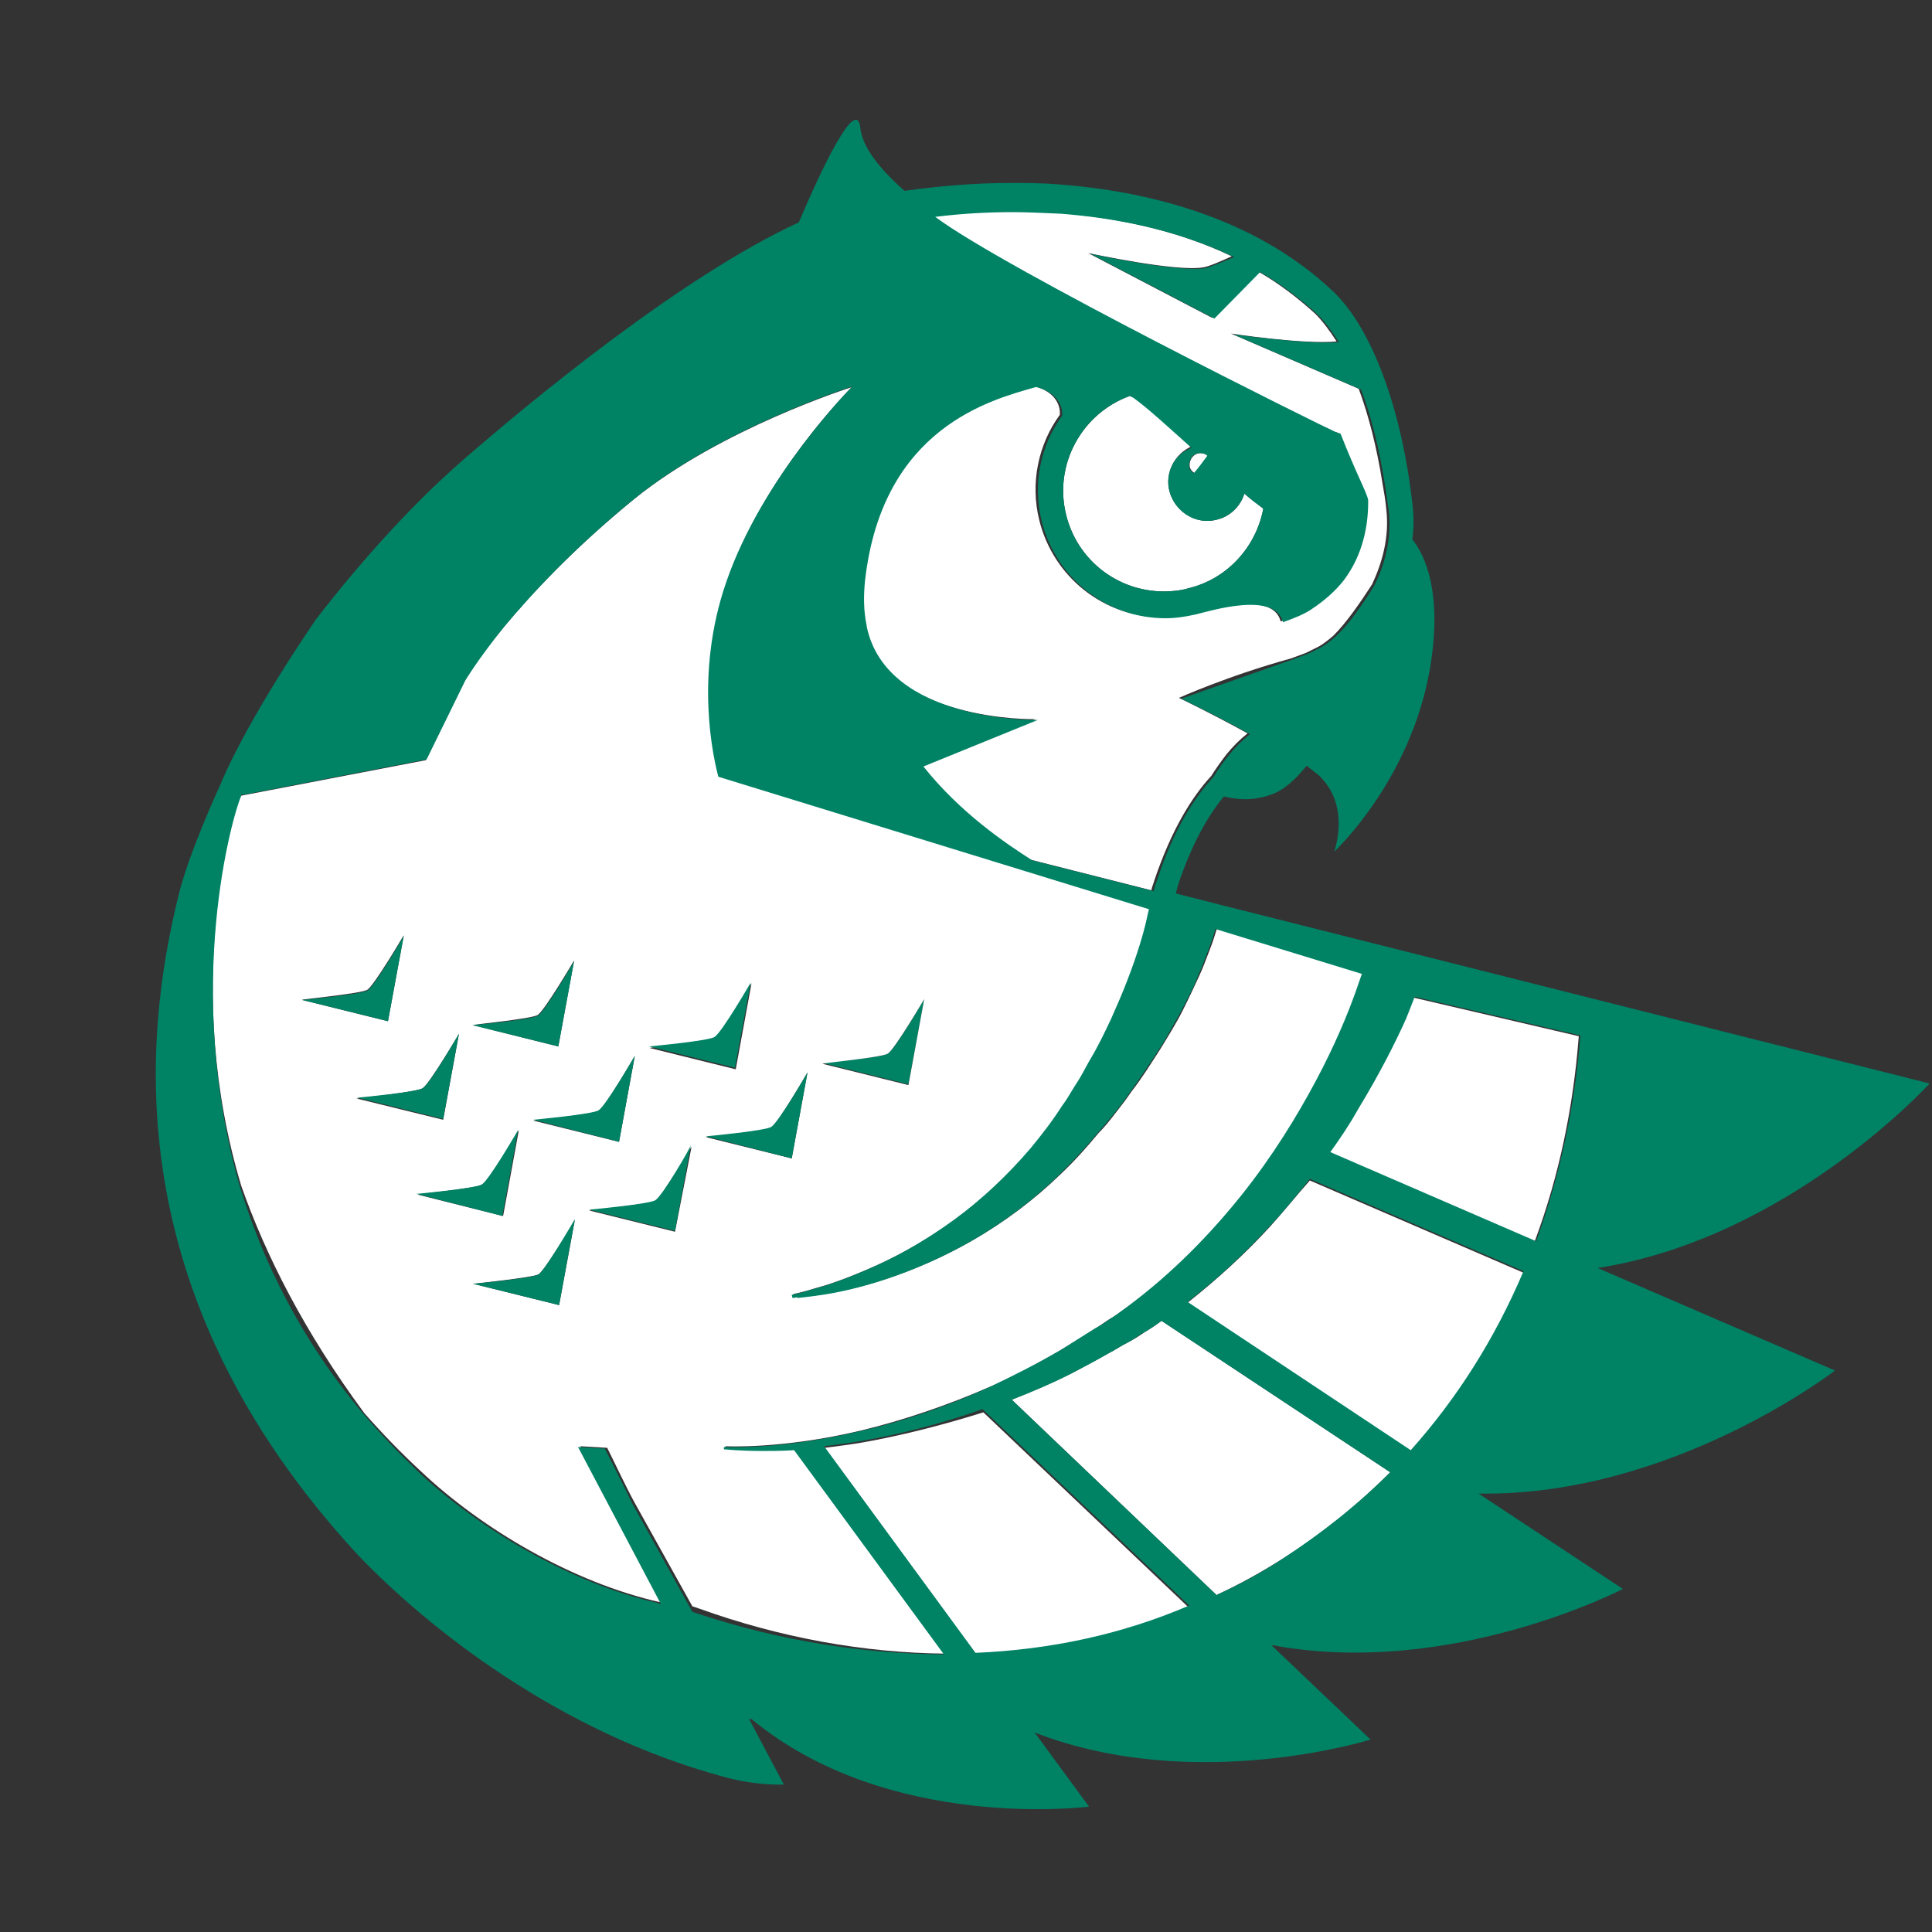 <?xml version="1.0" encoding="utf-8"?>
<!-- Generator: Adobe Illustrator 28.2.0, SVG Export Plug-In . SVG Version: 6.00 Build 0)  -->
<svg version="1.1" id="Layer_1" xmlns="http://www.w3.org/2000/svg" xmlns:xlink="http://www.w3.org/1999/xlink" x="0px" y="0px"
	 viewBox="0 0 245 245" style="enable-background:new 0 0 245 245;" xml:space="preserve" width="245px" height="245px">
<rect x="0" y="0" width="245" height="245" fill="#333333" stroke="none"/>
<style type="text/css">
	.st0{fill:none;}
	.st1{fill:#FFFFFF;}
	.st2{fill:#008265;}
</style>
<g>
	<path class="st0" d="M173.3,63.7L173.3,63.7C173.4,63.6,173.4,63.6,173.3,63.7C173.4,63.6,173.3,63.6,173.3,63.7z"/>
	<path class="st0" d="M163.8,83.3c-8,2.2-14.2,5-14.2,5L163.8,83.3z"/>
	<path class="st0" d="M30.7,150.3c2.9,9.5,7.7,19.4,15.6,28.8C38.7,168.9,33.8,159.2,30.7,150.3z"/>
	<path class="st0" d="M170.3,73.6c-1.2,1.4-2.6,2.6-4,3.6C168,76.2,169.3,74.9,170.3,73.6z"/>
	<path class="st0" d="M83.9,203.2l-10.5-19.9l10.2,19.9C83.7,203.2,83.8,203.2,83.9,203.2z"/>
	<path class="st0" d="M87.6,203.7l-7.3-13.1l7.6,13.7l0.9,0.3c10.4,3.4,20.6,5,31,5.1c-10.4-0.1-20.9-2-31.2-5.7L87.6,203.7z"/>
	<path class="st1" d="M168.5,146.2l26.1,11.3l0,0l0.1-0.3c3-8.1,4.8-16.7,5.5-25.7v-0.1l-21-4.9c-0.3,0.8-0.7,1.8-1.2,3
		c-1.3,2.9-3.3,6.9-6.1,11.5C171,142.6,169.8,144.4,168.5,146.2z"/>
	<path class="st1" d="M161.1,155.5c-3.1,3.4-6.7,6.7-10.5,9.7l28.3,18.8c5.9-6.6,10.7-14.2,14.3-22.6l-27.1-11.7
		C164.5,151.5,162.9,153.5,161.1,155.5z"/>
	<path class="st1" d="M145.2,168.9c-0.7,0.5-1.5,1-2.3,1.4c-0.8,0.4-1.5,0.9-2.3,1.3c-1.6,0.9-3.1,1.7-4.6,2.5
		c-2.6,1.3-5.2,2.4-7.7,3.4l26,24.8l0.1-0.1c2.8-1.3,5.5-2.8,8.2-4.5c4.9-3.1,9.5-6.8,13.7-11l-29-19.2
		C146.6,168,145.9,168.5,145.2,168.9z"/>
	<path class="st1" d="M109.6,79.3c2.5,12.3,21.7,11.9,21.7,11.9l-14.5,5.9c4.7,5.9,10.5,9.8,13.8,11.9l15.4,3.9
		c0.1-0.5,0.3-0.9,0.4-1.3c2.2-6.5,4.8-10.6,7.2-13.2c0.5-0.8,1.2-1.8,1.9-2.7c0.8-1,1.7-1.9,2.7-2.7c-4.5-2.5-8.7-4.5-8.7-4.5
		s6.2-2.8,14.2-5l1.9-0.7l1.2-0.6c0.7-0.3,1.5-0.9,2.3-1.6c1.7-1.7,3.4-4.2,4.9-6.5c1.3-2.8,2.2-6,1.8-9.5c-0.1-1.1-0.3-2.3-0.5-3.4
		c-0.7-4.4-1.7-8.4-3-11.9l-16.2-7c0,0,9.1,1.4,13.4,1c-0.9-1.4-1.8-2.6-2.7-3.5c-2.3-2.1-4.7-3.9-7.3-5.4l-5.8,5.9l-15.7-8.2
		c0.6,0.1,11.2,2.4,14.6,1.8c0.7-0.1,2.3-0.8,3.6-1.4c-7.5-3.6-15.6-5-22-5.5c-2.3-0.2-4.3-0.2-6.1-0.2c-3.3,0-6.6,0.2-9.8,0.6
		c8.7,6.6,49.4,26.7,50.8,27.3c0.2,0.1,0.4,0.1,0.6,0.2c2,5.1,3.3,7.5,3.5,8.4c0,0.1,0,0.2,0,0.2v0.1c0,2.8-0.6,6.6-3.1,9.9
		c-1,1.3-2.3,2.5-4,3.6c-1.1,0.7-2.3,1.2-3.7,1.7c-1-4-9.3-1.4-11-1c-1.3,0.3-2.6,0.5-3.9,0.5c-7.5,0-13.9-5.1-15.7-12.3
		c-1.2-4.8-0.1-9.7,2.6-13.4c0.1-1.4-0.8-3-3.2-3.6c0,0-0.1,0-0.2,0c-5.6,1.6-19.4,5.1-21.6,24.5c-0.2,1.9-0.2,3.8-0.1,5.5
		C109.6,79.2,109.6,79.2,109.6,79.3z"/>
	<path class="st1" d="M151.5,60c0.6-0.8,1.1-1.5,1.7-2.2c-0.3-0.3-0.8-0.4-1.3-0.3c-0.7,0.2-1.2,1-1,1.8
		C151,59.6,151.2,59.8,151.5,60z"/>
	<path class="st1" d="M109.5,182.9c-1.7,0.3-3.4,0.5-4.9,0.7l19.2,26.2c9.5-0.4,18.6-2.3,27.1-5.8l-26.2-24.9
		C119.3,180.8,114,182.1,109.5,182.9z"/>
	<path class="st1" d="M143.3,50.2c-6.1,2.2-9.7,8.7-8.1,15.1c1.4,5.7,6.5,9.7,12.4,9.7c1,0,2.1-0.1,3.1-0.4c5-1.2,8.6-5.3,9.5-10.1
		c-0.8-0.6-1.6-1.2-2.4-1.9c-0.5,1.6-1.8,2.9-3.5,3.3c-2.6,0.7-5.3-1-6-3.6c-0.6-2.3,0.6-4.7,2.8-5.7c-2.9-2.6-5.5-5-7.3-6.3
		C143.6,50.4,143.4,50.3,143.3,50.2z"/>
	<path class="st2" d="M117.2,126.7c0,0-3.7,6.4-4.6,6.9c-0.7,0.5-8.3,1.2-8.3,1.2l10.9,2.7L117.2,126.7z"/>
	<path class="st1" d="M53.4,186.6c7.6,7.2,19.2,14.1,30.4,16.6l-10.2-19.8l3.4,0.2c1.2,2.4,2.3,4.8,3.5,7l7.3,13.1l0.9,0.3
		c10.3,3.7,20.9,5.6,31.2,5.7l-19-25.9c-1.5,0.1-2.8,0.1-3.9,0.1c-3.1,0-4.8-0.2-4.8-0.2l0,0c-0.1,0-0.2,0-0.2,0v-0.3
		c0,0,1.7,0.1,4.8-0.1c3-0.2,7.4-0.7,12.4-1.9c5-1.2,10.8-3.1,16.7-5.7c2.9-1.3,5.9-2.9,8.8-4.6c1.5-0.9,2.9-1.8,4.3-2.7
		c0.7-0.4,1.4-1,2.2-1.4c0.7-0.5,1.4-1,2.1-1.5c5.5-4.1,10.3-9,14.3-14s7.1-10.1,9.5-14.6c2.4-4.5,4-8.5,5-11.2
		c0.3-0.9,0.6-1.7,0.8-2.3l-18.6-5.7v0.1c-0.2,0.6-0.4,1.4-0.8,2.4c-0.4,1-0.8,2.2-1.4,3.5c-0.6,1.3-1.3,2.8-2.1,4.4
		c-0.8,1.6-1.8,3.2-2.9,5c-1.1,1.7-2.2,3.5-3.6,5.3c-0.6,0.9-1.3,1.8-2,2.7c-0.7,0.9-1.4,1.8-2.2,2.6c-1.5,1.8-3,3.5-4.8,5.2
		c-3.4,3.3-7.2,6.1-11,8.3s-7.6,3.8-10.9,4.9c-3.3,1.1-6.1,1.7-8.1,2c-2,0.3-3.2,0.4-3.2,0.4v-0.1c-0.4,0.1-0.6,0.1-0.6,0.1
		l-0.1-0.4c0,0,1.1-0.2,3-0.8c1.9-0.5,4.6-1.5,7.7-2.9c3.1-1.4,6.6-3.4,10-5.9c3.4-2.5,6.7-5.6,9.6-9c1.4-1.7,2.8-3.5,4-5.4
		c0.6-0.9,1.2-1.9,1.8-2.8c0.6-0.9,1.1-1.8,1.6-2.8c1-1.8,1.9-3.7,2.8-5.4c0.8-1.7,1.5-3.4,2.1-5c1.2-3.1,2-5.8,2.4-7.6
		c0.1-0.5,0.2-0.9,0.3-1.3l-15.6-4.9l-39-12c-0.6-2.2-3.1-12.9,1-24.7C96.7,60.4,108,49.1,108,49.1s-16.5,5.2-27.6,14.2
		c-7.6,6.2-13,12-16.5,16.2c-3.5,4.2-5,6.9-5,6.9l0,0l-4.9,10l-23.4,4.5l-0.1-0.1c0,0,0,0-0.1,0.1h-0.1l0.1,0.1
		c-1,2.4-7.3,24.5,0.2,49.4c3.1,8.8,8,18.5,15.6,28.8C48.4,181.7,50.8,184.2,53.4,186.6z M112.6,133.6c0.9-0.6,4.6-6.9,4.6-6.9
		l-2,10.9l-10.9-2.7C104.3,134.8,111.9,134.1,112.6,133.6z M70.9,165.5l-10.9-2.7c0,0,7.6-0.8,8.3-1.2c0.9-0.6,4.6-6.9,4.6-6.9
		L70.9,165.5z M85.6,156.2l-10.9-2.7c0,0,7.6-0.8,8.4-1.2c0.9-0.6,4.6-6.9,4.6-6.9L85.6,156.2z M102.4,136l-2,10.9l-10.9-2.7
		c0,0,7.6-0.8,8.3-1.2C98.7,142.4,102.4,136,102.4,136z M90.7,131.6c0.9-0.6,4.6-6.9,4.6-6.9l-2,10.9l-10.9-2.7
		C82.3,132.8,89.9,132,90.7,131.6z M80.5,133.9l-2,10.9l-10.9-2.7c0,0,7.6-0.8,8.3-1.2C76.8,140.3,80.5,133.9,80.5,133.9z
		 M68.2,128.7c0.9-0.6,4.6-6.9,4.6-6.9l-2,10.9L60,130C60,129.9,67.5,129.2,68.2,128.7z M61.2,150.2c0.9-0.6,4.6-6.9,4.6-6.9
		l-2,10.9L53,151.5C52.9,151.4,60.5,150.7,61.2,150.2z M46.6,125.5c0.9-0.6,4.6-6.9,4.6-6.9l-2,10.9l-10.9-2.7
		C38.3,126.7,45.9,126,46.6,125.5z M53.6,138c0.9-0.6,4.6-6.9,4.6-6.9l-2,10.9l-11-2.7C45.2,139.3,52.8,138.5,53.6,138z"/>
	<path class="st2" d="M100.4,146.9l2-10.9c0,0-3.7,6.4-4.6,6.9c-0.7,0.5-8.3,1.2-8.3,1.2L100.4,146.9z"/>
	<path class="st2" d="M95.2,124.6c0,0-3.7,6.4-4.6,6.9c-0.7,0.5-8.3,1.2-8.3,1.2l10.9,2.7L95.2,124.6z"/>
	<path class="st2" d="M83.1,152.2c-0.7,0.5-8.4,1.2-8.4,1.2l10.9,2.7l2-10.9C87.7,145.3,84,151.7,83.1,152.2z"/>
	<path class="st2" d="M91.7,225.3c4.3,1.2,7.7,1,7.7,1L95,218c0.1,0,0.2,0,0.3,0c17.4,14.4,42.8,11.1,42.8,11.1l-6.9-9.4
		c20.3,7.9,42.6,0.9,42.6,0.9l-12.6-12c22.7,4.3,44.6-7.1,44.6-7.1l-18.3-12.1c24.5,0.4,45.2-15.6,45.2-15.6l-30.1-13
		c24.3-3.8,42.1-23.4,42.1-23.4l-90.1-22.7l-5.5-1.4c0.1-0.4,0.2-0.7,0.3-1.1c1.8-5.4,3.9-8.9,5.8-11.2c1.6,0.4,3.6,0.6,5.9-0.2
		c1.8-0.6,3.3-2.1,4.6-3.7c0.5,0.4,1,0.8,1.4,1.1c4.2,3.8,2.2,9.4,2.1,9.8c0.4-0.4,9.6-9.1,12.1-23c1.7-9.8-0.6-14.6-2.2-16.6
		c0.2-1.5,0.2-3,0-4.6c-1.4-12.2-5.2-22.2-10-26.8c-10.3-9.8-24.4-12.8-34.6-13.6c-2.4-0.2-4.5-0.2-6.4-0.2c-4.5,0-9.1,0.4-13.4,1
		c-3.3-2.9-5.4-5.7-5.6-8c-0.5-4.2-5.1,5.6-7.8,12c-14.8,6.8-33.9,22.6-42.2,29.8c-7.2,6.2-13.9,13.9-19,20.5l0,0
		c0,0-8.6,12.4-12.2,21.1c0,0-4,8.6-5.3,14.1c-4.3,17.6-8,50.2,22.8,83.5C54.1,206.3,70.7,219.6,91.7,225.3z M123.7,209.6
		l-19.2-26.2c1.5-0.2,3.2-0.4,4.9-0.7c4.6-0.8,9.8-2.1,15.2-4l26.2,24.9C142.2,207.3,133.1,209.2,123.7,209.6z M162.6,197.7
		c-2.6,1.7-5.3,3.2-8.2,4.5l-0.1,0.1l-26-24.8c2.6-1,5.2-2.1,7.7-3.4c1.5-0.8,3.1-1.6,4.6-2.5c0.8-0.4,1.5-0.9,2.3-1.3
		c0.8-0.4,1.5-1,2.3-1.4c0.7-0.4,1.4-0.9,2.1-1.4l29,19.2C172.1,190.9,167.5,194.5,162.6,197.7z M178.9,183.9l-28.3-18.8
		c3.9-3,7.4-6.3,10.5-9.7c1.8-1.9,3.4-3.9,5-5.9l27.1,11.7C189.6,169.7,184.8,177.3,178.9,183.9z M179.4,126.4l21,4.9v0.1
		c-0.7,9-2.6,17.7-5.5,25.7l-0.1,0.3l0,0l-26.1-11.3c1.3-1.8,2.5-3.6,3.5-5.4c2.8-4.6,4.8-8.6,6.1-11.5
		C178.7,128.2,179.1,127.2,179.4,126.4z M109.7,73.6c2.2-19.4,16-22.9,21.6-24.5c0,0,0.1,0,0.2,0c2.3,0.6,3.3,2.2,3.2,3.6
		c-2.7,3.7-3.8,8.6-2.6,13.4c1.8,7.2,8.2,12.3,15.7,12.3c1.3,0,2.6-0.2,3.9-0.5c1.7-0.4,10-3,11,1c1.4-0.5,2.7-1,3.7-1.7
		c1.5-1,2.9-2.2,4-3.6c2.5-3.3,3.1-7.1,3.1-9.9l0,0v-0.1c0-0.1,0-0.1,0-0.2c-0.2-1-1.5-3.3-3.5-8.4c-0.2-0.1-0.4-0.1-0.6-0.2
		c-1.4-0.6-42-20.7-50.8-27.3c3.2-0.4,6.5-0.6,9.8-0.6c1.8,0,3.8,0.1,6.1,0.2c6.5,0.5,14.5,1.9,22,5.5c-1.4,0.6-2.9,1.2-3.6,1.4
		c-3.4,0.6-14-1.7-14.6-1.8l15.7,8.2l5.8-5.9c2.6,1.5,5,3.3,7.3,5.4c0.9,0.9,1.8,2.1,2.7,3.5c-4.3,0.3-13.4-1-13.4-1l16.2,7
		c1.3,3.4,2.3,7.5,3,11.9c0.2,1.1,0.3,2.2,0.5,3.4c0.4,3.4-0.4,6.7-1.8,9.5c-1.4,2.3-3.1,4.8-4.9,6.5c-0.8,0.7-1.6,1.3-2.3,1.6
		l-1.2,0.6l-1.9,0.7l-14.2,5c0,0,4.2,2,8.7,4.5c-1,0.8-1.9,1.7-2.7,2.7c-0.8,1-1.4,1.9-1.9,2.7c-2.4,2.6-5.1,6.7-7.2,13.2
		c-0.2,0.4-0.3,0.9-0.4,1.3l-15.4-3.9c-3.3-2.1-9.1-6-13.8-11.9l14.5-5.9c0,0-19.2,0.4-21.7-11.9v-0.1
		C109.5,77.4,109.5,75.5,109.7,73.6z M148.3,62.3c0.7,2.6,3.3,4.3,6,3.6c1.7-0.4,3-1.7,3.5-3.3c0.8,0.7,1.6,1.3,2.4,1.9
		c-0.9,4.8-4.5,8.9-9.5,10.1c-1,0.3-2.1,0.4-3.1,0.4c-5.9,0-11-4-12.4-9.7c-1.6-6.4,2-12.9,8.1-15.1c0.2,0.1,0.3,0.2,0.5,0.3
		c1.8,1.3,4.4,3.7,7.3,6.3C148.9,57.6,147.7,60,148.3,62.3z M151.8,57.5c0.5-0.1,1,0,1.3,0.3c-0.5,0.7-1.1,1.5-1.7,2.2
		c-0.3-0.2-0.5-0.4-0.6-0.7C150.7,58.5,151.1,57.7,151.8,57.5z M30.6,100.9L30.6,100.9L30.6,100.9c0-0.2,0.1-0.2,0.1-0.2l0.1,0.1
		l23.3-4.5l4.9-10l0,0c0,0,1.6-2.7,5-6.9c3.5-4.2,8.9-10,16.5-16.2c11.1-9,27.6-14.2,27.6-14.2S96.7,60.4,92.1,73.8
		c-4.1,11.8-1.6,22.5-1,24.7l39,12l15.6,4.8c-0.1,0.4-0.2,0.8-0.3,1.3c-0.4,1.8-1.2,4.5-2.4,7.6c-0.6,1.6-1.3,3.2-2.1,5
		c-0.8,1.7-1.7,3.6-2.8,5.4c-0.5,0.9-1,1.9-1.6,2.8c-0.6,0.9-1.1,1.9-1.8,2.8c-1.2,1.9-2.6,3.7-4,5.4c-2.9,3.4-6.2,6.5-9.6,9
		c-3.4,2.5-6.9,4.5-10,5.9c-3.1,1.4-5.8,2.4-7.7,2.9c-1.9,0.6-3,0.8-3,0.8l0.1,0.4c0,0,0.2,0,0.6-0.1v0.1c0,0,1.2-0.1,3.2-0.4
		s4.8-0.9,8.1-2s7.1-2.7,10.9-4.9s7.6-5,11-8.3c1.7-1.7,3.3-3.4,4.8-5.2c0.8-0.9,1.5-1.8,2.2-2.6c0.7-0.9,1.4-1.8,2-2.7
		c1.3-1.8,2.5-3.6,3.6-5.3c1.1-1.7,2-3.4,2.9-5c0.8-1.6,1.6-3,2.1-4.4c0.6-1.3,1-2.5,1.4-3.5c0.4-1,0.6-1.8,0.8-2.4v-0.1l18.6,5.7
		c-0.2,0.6-0.5,1.4-0.8,2.3c-1,2.8-2.6,6.7-5,11.2c-2.4,4.5-5.5,9.6-9.5,14.6s-8.8,9.9-14.3,14c-0.7,0.5-1.3,1-2.1,1.5
		c-0.7,0.5-1.4,1-2.2,1.4c-1.4,0.9-2.9,1.8-4.3,2.7c-2.9,1.7-5.9,3.2-8.8,4.6c-5.9,2.7-11.7,4.6-16.7,5.7c-5,1.2-9.4,1.7-12.4,1.9
		c-3,0.2-4.8,0.1-4.8,0.1v0.3c0,0,0.1,0,0.2,0l0,0c0,0,1.7,0.2,4.8,0.2c1.1,0,2.4,0,3.9-0.1l19,25.9c-10.4-0.1-20.6-1.7-31-5.1
		l-0.9-0.3l-7.6-13.7c-1.1-2.3-2.3-4.6-3.5-7l-3.4-0.2l10.5,19.9c-0.1,0-0.2,0-0.3-0.1c-11.2-2.5-22.8-9.5-30.4-16.6
		c-2.6-2.5-5-5-7.1-7.5c-7.9-9.4-12.7-19.3-15.6-28.8C23.2,125.3,29.5,103.3,30.6,100.9z"/>
	<path class="st2" d="M78.5,144.8l2-10.9c0,0-3.7,6.4-4.6,6.9c-0.7,0.5-8.3,1.2-8.3,1.2L78.5,144.8z"/>
	<path class="st2" d="M68.3,161.6c-0.7,0.5-8.3,1.2-8.3,1.2l10.9,2.7l2-10.9C72.9,154.6,69.2,161,68.3,161.6z"/>
	<path class="st2" d="M72.8,121.9c0,0-3.7,6.4-4.6,6.9c-0.7,0.5-8.3,1.2-8.3,1.2l10.9,2.7L72.8,121.9z"/>
	<path class="st2" d="M63.7,154.2l2-10.9c0,0-3.7,6.4-4.6,6.9c-0.7,0.5-8.3,1.2-8.3,1.2L63.7,154.2z"/>
	<path class="st2" d="M58.2,131.1c0,0-3.7,6.4-4.6,6.9c-0.7,0.5-8.3,1.2-8.3,1.2l10.9,2.7L58.2,131.1z"/>
	<path class="st2" d="M51.2,118.7c0,0-3.7,6.4-4.6,6.9c-0.7,0.5-8.3,1.2-8.3,1.2l10.9,2.7L51.2,118.7z"/>
</g>
</svg>
